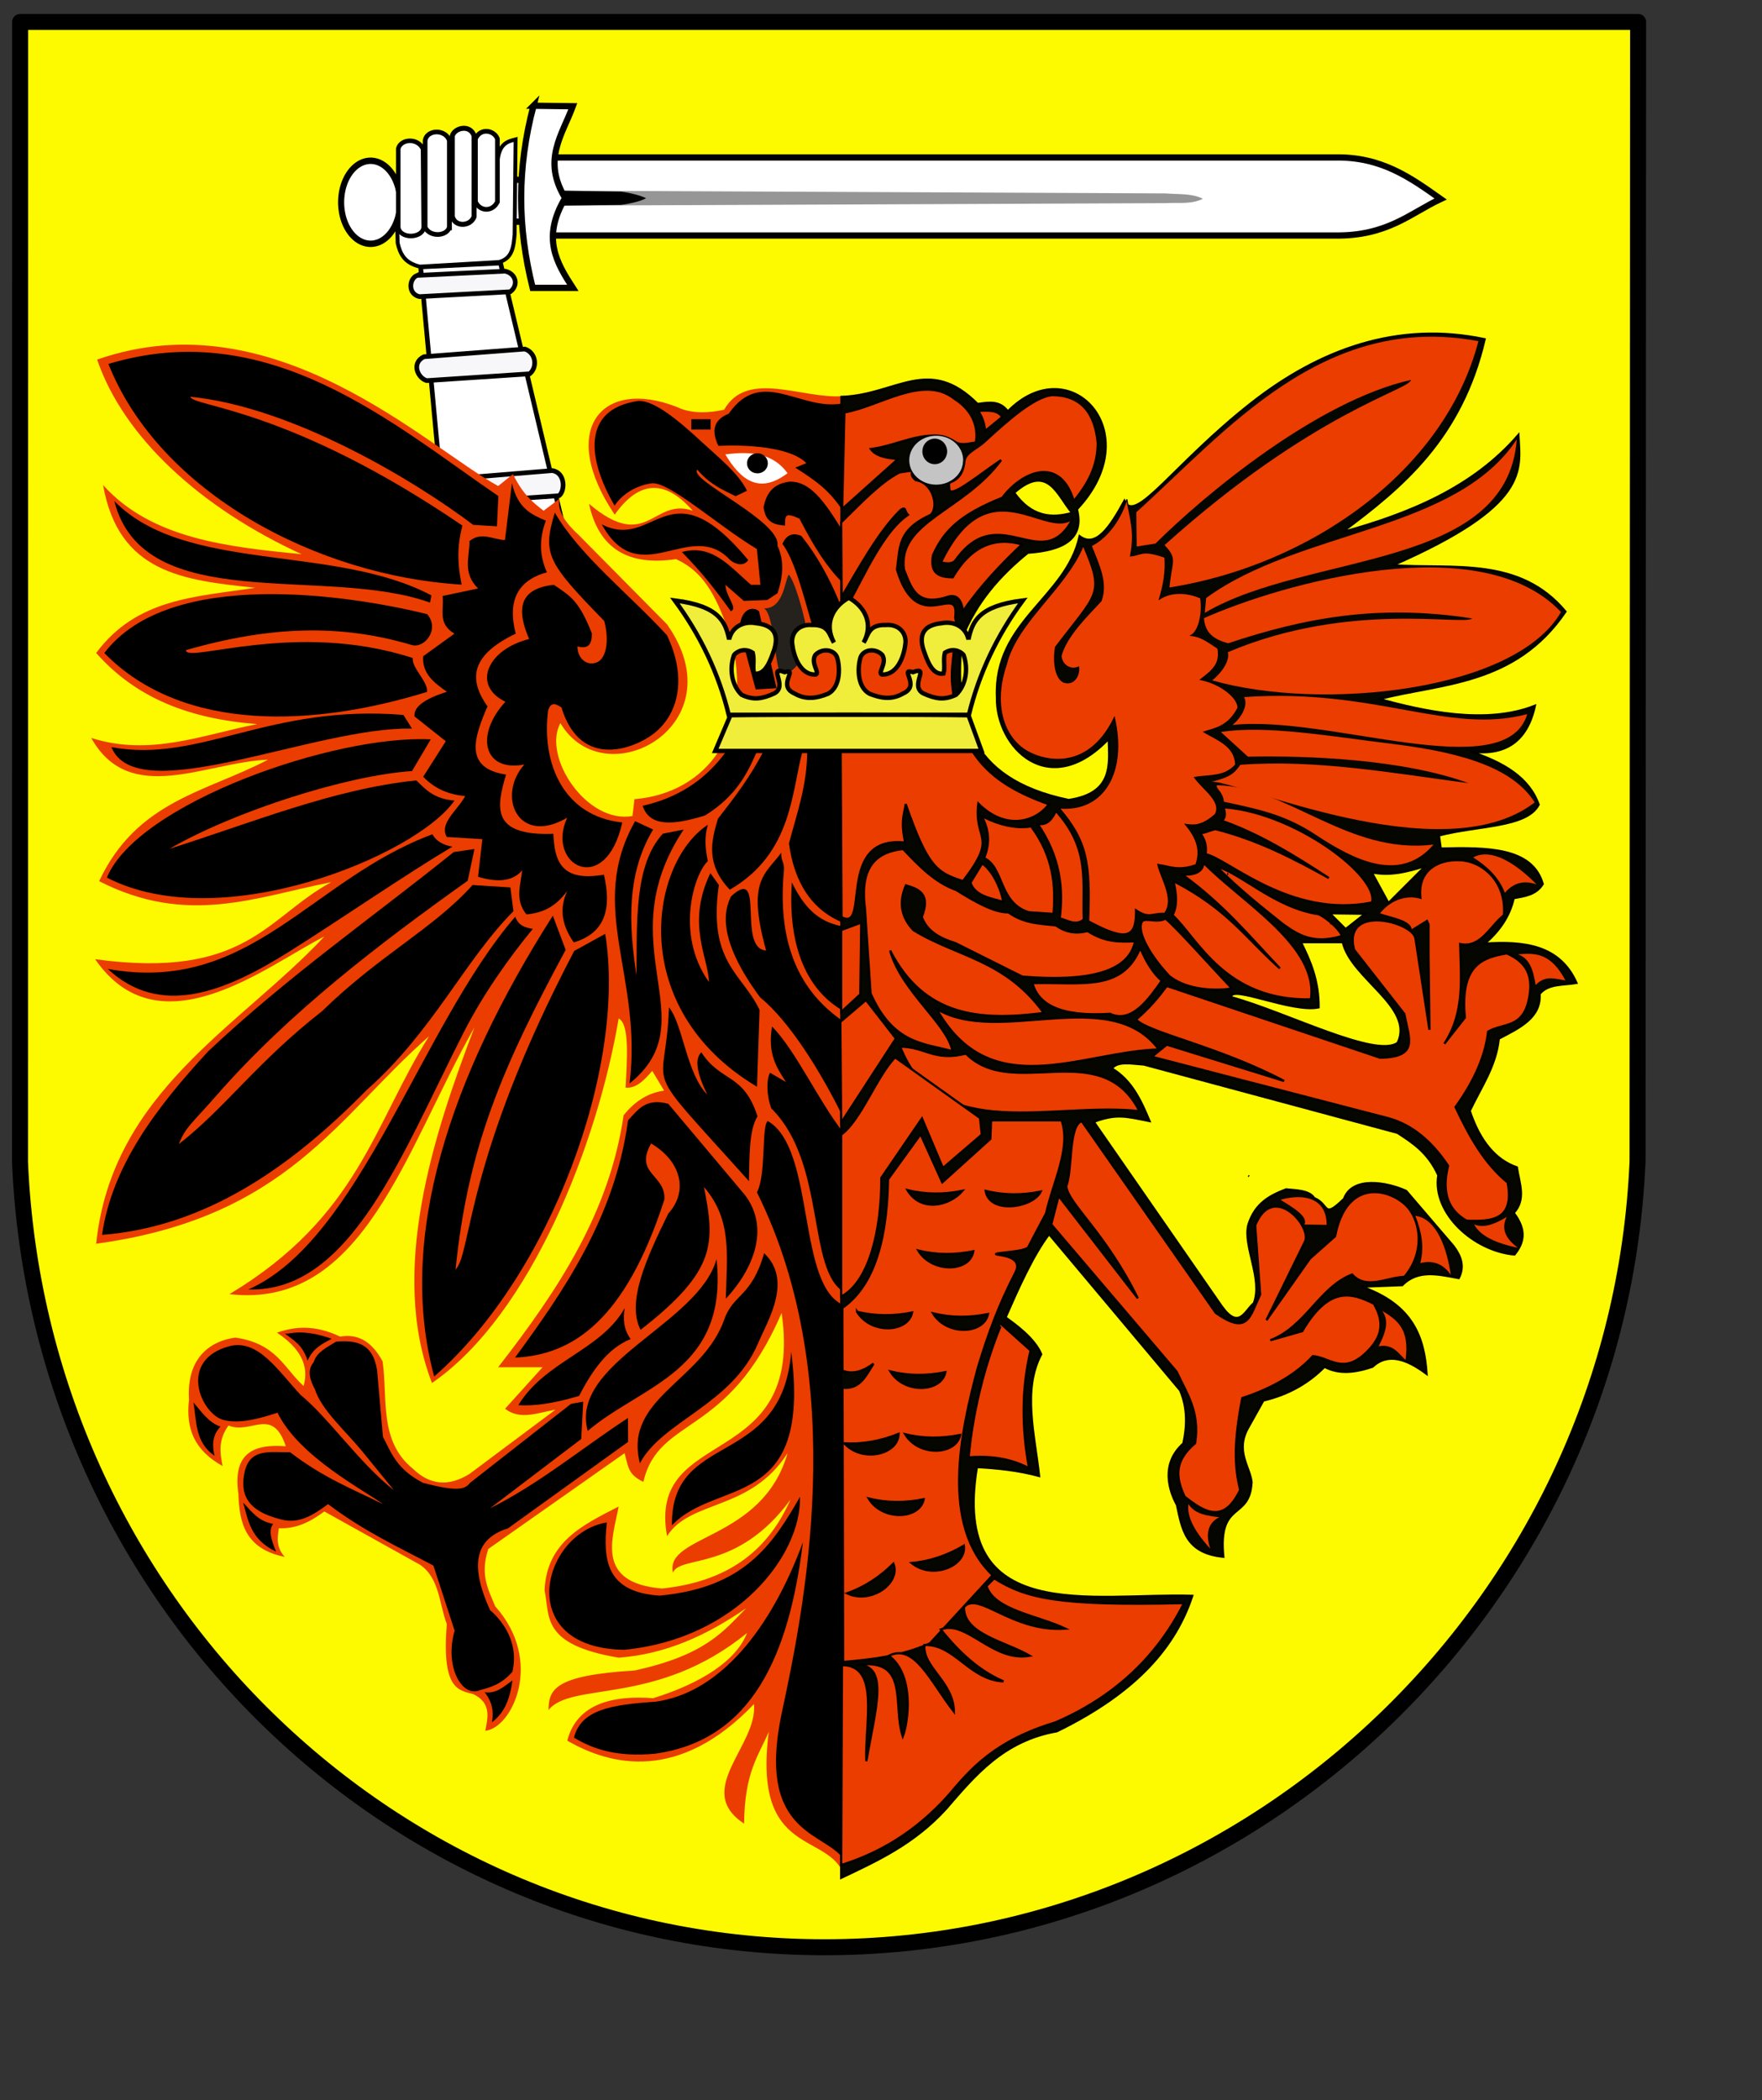 <svg xmlns="http://www.w3.org/2000/svg" width="800" height="715pt" version="1.0"><rect width="100%" height="100%" fill="#333333" stroke="none"/><defs><linearGradient id="a"><stop offset="0" stop-color="#fff"/><stop offset="1"/></linearGradient><linearGradient id="p"><stop offset="0" stop-color="#cf896a"/><stop offset="1" stop-color="#cf896a" stop-opacity="0"/></linearGradient><linearGradient id="z"><stop offset="0" stop-color="#c87858"/><stop offset=".769" stop-color="#d49f86" stop-opacity=".698"/><stop offset="1" stop-color="#d4baa6" stop-opacity=".398"/></linearGradient><linearGradient id="y"><stop offset="0" stop-color="#d48d70"/><stop offset="1" stop-color="#d48d70" stop-opacity="0"/></linearGradient><linearGradient id="e"><stop offset="0" stop-color="#fdfdfd"/><stop offset="1" stop-color="#0083fb"/></linearGradient><linearGradient id="j"><stop offset="0" stop-color="#fffd00"/><stop offset="1" stop-color="#a06400"/></linearGradient><linearGradient id="i"><stop offset="0" stop-color="#ff0"/><stop offset="1" stop-color="#a06400"/></linearGradient><linearGradient id="x"><stop offset="0" stop-color="#ff0"/><stop offset="1" stop-color="#a06400"/></linearGradient><linearGradient id="h"><stop offset="0" stop-color="#965a00"/><stop offset="1" stop-color="#ffdc00"/></linearGradient><linearGradient id="g"><stop offset="0" stop-color="#ffdc00"/><stop offset="1" stop-color="#a06400"/></linearGradient><linearGradient id="n"><stop offset="0" stop-color="#965a00"/><stop offset="1" stop-color="#ffdc00"/></linearGradient><linearGradient id="m"><stop offset="0" stop-color="#270000"/><stop offset="1" stop-color="#fd0000"/></linearGradient><linearGradient id="l"><stop offset="0" stop-color="#965a00"/><stop offset="1" stop-color="#ffdc00"/></linearGradient><linearGradient id="k"><stop offset="0" stop-color="#5a0000"/><stop offset=".5" stop-color="#ff2700"/><stop offset="1" stop-color="#5a0000"/></linearGradient><linearGradient id="f"><stop offset="0" stop-color="#965a00"/><stop offset=".5" stop-color="#fd0"/><stop offset="1" stop-color="#965a00"/></linearGradient><linearGradient id="w"><stop offset="0"/><stop offset=".5" stop-color="#fd0000" stop-opacity=".99"/><stop offset="1" stop-opacity=".981"/></linearGradient><linearGradient id="d"><stop offset="0" stop-color="#965a00"/><stop offset=".5" stop-color="#ff0"/><stop offset="1" stop-color="#965a00"/></linearGradient><linearGradient id="c"><stop offset="0" stop-color="#965a00"/><stop offset=".5" stop-color="#fddc00"/><stop offset="1" stop-color="#965a00"/></linearGradient><linearGradient id="b"><stop offset="0" stop-color="#965a00"/><stop offset=".5" stop-color="#ffdc00"/><stop offset="1" stop-color="#965a00"/></linearGradient><linearGradient id="u"><stop offset="0" stop-color="#fddc00"/><stop offset="1" stop-color="#965a00"/></linearGradient><linearGradient id="v"><stop offset="0" stop-color="#ffdc00"/><stop offset="1" stop-color="#965a00" stop-opacity=".984"/></linearGradient><linearGradient id="r"><stop offset="0" stop-color="#dcdce4"/><stop offset="1" stop-color="#474f45"/></linearGradient><linearGradient id="q"><stop offset="0" stop-color="#b0aba9"/><stop offset="1" stop-color="#1d291d"/></linearGradient><linearGradient id="s"><stop offset="0" stop-color="#001300"/><stop offset="1" stop-color="#63605e"/></linearGradient><linearGradient id="t"><stop offset="0" stop-color="#364036"/><stop offset="1" stop-color="#bcb7ba"/></linearGradient><linearGradient id="o"><stop offset="0" stop-color="#fcbc97" stop-opacity=".553"/><stop offset=".846" stop-color="#dc976e"/><stop offset="1" stop-color="#bd7345"/></linearGradient></defs><path d="M195.235 335.64c-.218 0-.436 0 0 0zM324.135 570.97c.1 0 .2 0 0 0z" fill="none" fill-opacity=".75" fill-rule="evenodd"/><path d="M9.127 9.967l-.044 517.617C17.6 726.224 178.228 883.936 374.4 883.936s360.581-158.142 369.098-356.782l.254-517.187H9.127z" fill="#fdfa00" fill-rule="evenodd" stroke="#000" stroke-width="7.261" stroke-linecap="round" stroke-linejoin="round"/><g fill-rule="evenodd"><path d="M248.553 71.485h357.292c21.34-.518 34.75 9.31 48.242 18.844-13.79 6.444-24.209 16.95-48.242 16.583H248.553V71.485z" fill="#fff" stroke="#000" stroke-width="2.835" stroke-linecap="round"/><path d="M254.583 86.56l274.668 1.238c5.83.523 11.65-.159 16.892 2.418-5.22 2.687-11.095 1.625-16.892 2.003l-274.668 1.125V86.56z" fill="#969696" stroke-width="2.835" stroke-linecap="round"/><path d="M254.583 86.56l27.514.45c3.826.498 8.565 1.633 11.257 2.98-2.964 1.65-8.292 2.564-11.257 3.017l-27.514.337V86.56z" stroke-width="2.835" stroke-linecap="round"/><path fill="#fff" stroke="#000" stroke-width="2.835" stroke-linecap="round" d="M178.532 81.619h59.997v19.023h-59.997z"/><path transform="matrix(1.06 0 0 1.111 875.586 -13.433)" d="M-654.658 94.743a12.626 16.96 0 11-25.252 0 12.626 16.96 0 1125.252 0z" fill="#fff" stroke="#000" stroke-width="2.612" stroke-linecap="round"/><path d="M242.223 48.003c-7.53 28.596-7.28 55.075-.377 82.667h18.223c-7.305-11.29-14.267-22.707-3.47-40.785-10.53-17.224-1.245-28.786 3.47-41.654l-17.846-.228z" fill="#fff" stroke="#000" stroke-width="2.835"/><g stroke="#000"><path d="M190.98 121.156l7.952 85.7 57.619 35.626-29.29-123.081-36.28 1.755z" fill="#fff" stroke-width="2.126"/><path d="M189.348 125.02l39.994-1.926c4.814 1.066 6.298 6.298 2.323 9.348l-41.269 2.21c-5.226-1.226-4.755-8.009-1.048-9.632zM192.491 161.93l45.802-3.485c5.05 1.632 5.84 8.224 2.21 11.245l-46.736 3.088c-3.994-1.019-7.223-7.925-1.276-10.848zM214.844 216.571l35.855-2.947c6.04.845 5.932 9.278 3.088 11.414l-23.236 1.587-15.707-10.054z" fill="#f7f6f9" stroke-width="2.126"/><path d="M190.645 121.034c-7.178-1.673-9.01-6.018-10.104-10.733l-.178-6.702 23.915.035-.02-5.24 10.965.079.404-7.094 10.19-.061.122-18.625c.948-7.683 4.571-8.484 8.148-9.406l-.434 43.23c-.506 5.381-.94 10.81-7.084 12.433l-35.924 2.084z" fill="#fff" stroke-width="1.772"/><path d="M180.818 67.48c1.103-4.46 8.856-5.08 11.26.145l.29 35.71c-.652 4.79-10.514 5.342-11.55 0V67.48z" fill="#fff" stroke-width="2.061" stroke-linecap="round"/><path d="M193.026 63.721c.842-4.909 9.098-5.264 10.988 0v39.47c-1.205 4.189-8.968 4.506-10.988 0v-39.47z" fill="#fff" stroke-width="2.126" stroke-linecap="round"/><path d="M205.365 61.654c1.081-3.683 8.072-5.358 9.89 0v36.665c-1.575 4.51-8.653 4.877-9.89 0V61.654z" fill="#fff" stroke-width="2.273" stroke-linecap="round"/><path d="M215.87 62.998c2.346-5.191 8.537-3.83 9.976 0v28.627c-2.243 4.652-7.972 4.437-9.976 0V62.998z" fill="#fff" stroke-width="2.126" stroke-linecap="round"/></g></g><path d="M331.559 287.898c-4.308-9.281-8.242-26.821-24.665-34.082-21.227 3.162-34.973-4.364-39.463-25.113 26.561 22.49 29.017-3.152 47.087 3.14-13.046-14.864-24.772-13.233-35.427 1.793-25.942-38.48-5.987-62.344 28.252-48.88 6.727 3.253 14.675 2.68 21.402 1.263 10.521-18.474 35.488-4.774 53.844-6.196l.99 672.221c-6.764-21.14-42.008-7.964-34.53-65.921-4.74 11.147-10.956 18.231-11.212 41.705-23.237-15.255 6.308-35.453 4.485-54.262-33.75 35.318-64.75 28.202-84.757 16.593 4.335-16.893 20.849-20.66 39.015-19.283 22.007-6.838 37.727-17.102 42.603-29.598-40.965 33.415-79.658 21.85-90.138 34.979.127-9.248 2.463-15.74 39.015-17.938 32.23-6.995 40.394-17.79 50.674-28.252-17.692 12.246-36.579 20.911-57.85 22.422-35.58-5.963-31.075-18.837-33.633-30.494.911-22.213 17.619-29.846 33.633-38.118-2.634 14.313-10.85 34.714 19.732 37.221 32.15-3.414 48.797-19.066 58.298-40.36-24.179 33.036-50.32 25.041-53.365 33.185-3.885-17.34 40.661-14.5 52.02-54.262-16.957 26.486-44.2 20.993-54.71 37.67-9.206-50.882 62.508-28.662 52.02-101.35-24.516 57.103-55.58 46.453-62.783 76.685-6.902-3.293-6.775-6.538-8.52-13.005l-61.887 43.5c-3.929 11.986.201 18.6 3.14 26.009 22.428 25.037 7.547 55.383-4.485 56.504 1.235-6.288 2.699-12.633-5.381-16.592-6.945-1.886-14.444-2.113-12.108-31.84-3.507-9.286-3.272-20.818-12.108-26.907l-43.5-24.216c-5.947 4.398-12.313 7.961-20.628 7.624-.669 4.335-1.312 8.67 2.69 13.005-18.113-3.654-20.653-15.613-21.077-28.7-2.541-17.606 5.968-22.758 21.526-21.526-6.048-18.276-15.858-5.134-26.01-9.418-4.621 6.428-3.958 11.959-2.69 18.387-12.806-7.097-16.775-16.978-15.248-30.046-1.282-20.218 10.92-26.941 21.077-28.253 18.652 2.693 22.04 13.866 30.943 21.974 2.708-9.298-1.664-17.309-12.108-24.216 8.125-2.765 17.015-3.747 28.7 1.794 10.381-1.819 15.875 5.039 19.284 11.211 2.423 16.98-1.771 36.317 13.902 48.88 7.365 7.103 15.805 8.292 25.561 2.243l39.015-29.149c-7.87 1.328-16.12 4.938-22.87-.448l17.04-18.835h-20.18c27.653-35.577 50.557-70.51 56.953-114.354 5.49-6.933 11.702-10.251 18.386-11.211l-5.381-8.97c-3.618 4.215-7.316 8.108-12.108 7.624.686-12.865 1.9-28.832-3.14-31.39-9.402 56.03-39.618 134.368-84.756 165.476-19.538-50.552.496-112.403 19.283-161.44-31.303 55.034-50.395 128.216-111.215 121.08 58.78-35.327 65.47-77.375 90.587-117.045-41.39 36.213-64.301 82.341-151.127 94.174 7.264-69.27 65.33-98.503 103.591-139.467-26.011 13.166-74.764 52.812-104.04 10.314 68.564 9.32 77.945-19.171 107.18-34.979-34.433 6.78-65.278 20.017-105.386-.448 17.196-36.613 48.56-40.405 76.685-55.159-28.23 1.13-62.838 21.391-80.272-9.866 26.886 8.549 50.672-1.51 75.339-6.278-31.102-2.392-55.137-11.975-73.097-32.288 18.427-24.761 44.644-25.378 72.2-29.598-32.805-3.428-61.986-6.722-69.06-46.638 21.939 24.398 56.483 28.08 90.137 31.391-45.767-20.992-80.812-53.012-92.828-88.344 80.566-28.192 149.571 39.628 182.069 57.401l6.727-5.381c4.634 9.45 9.268 12.968 13.902 16.592l7.175-5.38c-1.087 5.53 2.91 11.06 8.969 16.592l39.911 40.36c32.284 45.805-28.28 78.861-48.432 44.845-8.325 15.348 12.115 45.922 32.737 42.154l.897-7.624c32.734-2.745 55.069-30.758 43.499-74.89z" fill="#eb3d00" fill-rule="evenodd"/><path d="M329.317 206.281c6.983 11.604 15.33 18.293 28.252 8.52-6.615-9.146-16.887-10.062-28.252-8.52z" fill="#fff" fill-rule="evenodd"/><path d="M348.6 210.317a4.709 4.484 0 11-9.417 0 4.709 4.484 0 119.417 0z" fill-rule="evenodd" stroke-width="1.772" stroke-linecap="round"/><path d="M382.589 183.115c-19.268 3.655-36.838-16.812-51.732 4.69-5.914 2.376-8.479 6.666-4.69 14.587 16.764-.744 33.825 1.428 39.912 7.848l-5.005 2.051c9.618 6.093 15.93 10.517 22.403 20.84l-.888-50.016zM289.929 182c-.171.006-.333.046-.5.063-25.398 3.802-22.661 26.548-10.375 47.468 2.937-4.491 8.689-8.852 16.5-10.094 7.66-1.521 30.376 19.24 48.094 29.782l1.593 16.25h-4.25c-9.548-8.132-17.552-18.719-31.406-14.875 9.46 9.63 15.586 17.565 22.219 26.875.217-.085.412-.197.562-.313.137-.11.261-.244.344-.375.032-.052.07-.131.094-.187.821-2.047-3.234-6.351-3.438-11.125l8.344 7.312 10.625-.406 4.656-3.063c2.888-8.424 2.852-15.597 0-21.562 1.87-11.037-40.76-30.08-36.375-34.531 5.786 6.834 11.59 9.127 17.375 12.031l5.157-2.469c-3.73-7.824-12.676-14.88-20.25-21.906-11.1-10.295-21.84-19.108-28.97-18.875z" fill-rule="evenodd"/><path d="M382.589 241.017c-8.263-13.452-14.784-22.64-24.11-22.371-8.026.98-10.725 5.981-11.813 11.78.798 4.156 1.979 7.76 9.776 8.147-.05-4.67.068-6.067 6.513-3.158 6.94 13.417 12.316 21.755 19.634 29.226v-23.624zM273.221 238.046c24.309 12.29 30.198-27.553 66.505 16.177-2.158 3.467-6.826 1.477-8.44-.222-17.996-18.94-40.949 15.1-58.065-15.955z" fill-rule="evenodd"/><path fill-rule="evenodd" stroke-width="1.772" stroke-linecap="round" d="M313.877 190.305h8.757v4.684h-8.757z"/><path d="M355.236 246.864c7.064 9.48 11.434 32.049 16.569 46.813l11.332-14.99c-4.98-13.855-12.277-26.84-19.363-35.43-2.787-1.2-6.27-1.415-8.538 3.607z" fill-rule="evenodd"/><path d="M358.167 260.82c-1.891 2.344-2.17 15.403-11.236 15.361 5.192 3.286 4.6 30.855 8.806 31.27 2.954-3.025 7.728-4.156 11.673-15.6-2.579-15.26-6.665-27.784-9.243-31.032z" fill="#25221e" fill-rule="evenodd"/><path d="M352.564 312.409L344.63 277.5c-3.114-2.762-8.894-.708-8.787 8.49l7.26 26.994 9.46-.575zM225.624 238.917l.653-13.724c-47.159-32.177-103.741-82.144-177.066-59.977 23.381 58.698 95.253 96.316 160.401 100.17-2.535-12.105-1.446-19.861.327-26.795-78.86-53.77-122.752-53.95-123.516-58.49 46.21 4.57 101.791 37.993 128.418 58.163l10.783.653z" fill-rule="evenodd"/><path d="M195.888 270.287c-44.308-23.48-111.75-9.854-143.99-42.84 13.325 52.503 95.867 29.007 143.337 46.107l.653-3.267z" fill-rule="evenodd"/><path d="M193.928 314.073c-50.587 15.659-110.665 19.049-146.57-17.645 29.773-39.068 111.857-26.201 146.57-17.645 5.863 6.72-.997 15.571-6.862 14.05-32.257-9.608-64.141-8.771-102.604 2.288-.391 6.355 49.963-13.773 102.93 3.594-.458 4.608 6.78 10.314 6.536 15.358z" fill-rule="evenodd"/><path d="M183.145 324.53l3.92 6.208c-44.07-.956-124.93 37.125-136.473 8.422 40.194 7.429 71.548-19.6 132.553-14.63zM195.562 335.64l-8.496 14.377c-29.185 1.911-80.078 17.972-110.12 35.29 37.36-11.806 74.72-27.255 112.08-31.042 4.208 4.093 8.047 8.432 17.319 9.15-17.116 24.846-106.088 61.743-157.827 34.963 14.002-33.775 103.385-64.988 147.044-62.739z" fill-rule="evenodd"/><path d="M251.892 232.688c11.447 19.66 33.927 37.113 50.917 55.664 8.748 18.197 5.994 35.01-5.626 44.379-8.322 6.71-33.449 17.33-42.27-11.585-2.457-1.634-4.798-2.732-6.041 1.295-3.123 24.363 7.15 48.129 33.657 50.917-7.564 34.191-34.9 19.562-25.027-2.157-22.272 13.024-32.201-9.842-19.418-24.165-18.498 3.595-22.56-13.276-8.63-28.479-15.447-7.52-7.966-23.834 10.788-28.479-5.698-13.166-4.864-22.893 11.219-24.596 7.91 5.282 11.506 7.53 17.26 22.007.082 4.512-1.267 7.417-6.53 5.936-.091 4.913 3.69 8.864 8.256 7.44 4.645-1.224 6.397-9.581 3.883-18.985-26.087-26.754-28.046-30.376-22.438-49.192z" fill-rule="evenodd" stroke-width="2.771"/><path d="M329.876 340.877c-9.94 13.82-22.95 21.501-38.095 24.909 3.232 10.004 14.767 8.592 28.327 4.396 14.17-8.752 19.271-19.267 23.443-28.816l-13.675-.489z" fill-rule="evenodd"/><path d="M346.97 340.39c-6.17 12.078-13.553 21.733-21.001 31.257-3.132 10.297-5.546 20.66 5.372 32.234 28.892-16.687 28.027-45.647 33.212-63.492H346.97zM366.506 340.877c-.103 15.94-4.721 28.382-8.303 42.003 2.45 17.774 10.252 30.251 24.909 36.142l-.488-78.633-16.118.488z" fill-rule="evenodd"/><path d="M221.45 320.853c-8.215-11.612-8.87-22.895 12.699-33.211-3.944-15.279 1.178-24.281 14.164-27.84-3.85-8.551-3.126-16.188-.489-23.443-6.398-2.733-12.8-5.462-15.384-17.094l-3.175 25.885c-5.372-.178-10.745-3.953-16.117.489.1 7.163-3.342 14.326 3.907 21.49l-16.117 3.418c.834 5.858-2.515 12.413 5.372 17.095l-14.164 10.256c-.595 7.878 4.963 12.065 10.745 16.117-9.806 3.13-15.259 6.803-14.652 11.234l14.164 11.233-10.257 16.117c5.615 5.869 12.136 8.113 19.048 8.791-3.184 6.187-12.046 12.373-8.303 18.56l16.118.977-1.954 17.094c8.425 2.523 15.498 2.343 20.024-2.93-.654 6.674-3.471 13.349 1.954 20.024 6.187-.726 12.373-2.318 18.56-10.745-4.035 8.53-2.132 16.212 2.93 23.443 14.743-4.436 17.11-15.945 13.675-30.77-19.768 3.508-22.442-6.661-22.955-18.558-29.009 1.128-25.599-12.706-21.49-26.863-19.32-2.97-14.54-16.786-8.302-31.257v.488" fill-rule="evenodd" stroke-width="2.771"/><path d="M288.352 372.776c-22.111 39.1 3.53 70.126-2.52 119.062 35.856-28.704-10.464-62.516 24.569-115.282l-9.45 1.89c-12.994 14.145-11.742 39.798-11.969 64.256-3.623-23.436-4.454-46.241 7.56-66.146l-8.19-3.78zM196.402 378.7c-55.209 20.388-82.798 72.804-147.485 61.134 23.902 22.18 52.942 10.74 82.933-8.182 24.659-15.56 51.621-34.24 73.577-47.326-4.156-.576-7.815-2.84-9.025-5.626zM231.73 402.845l-17.157-1.106c-18.043 20.041-41.97 31.546-68.35 57.281-29.24 22.783-44.406 44.363-65.03 60.325 3.203-7.948 5.622-8.958 17.157-22.137 32.974-37.691 74.138-68.985 114.01-97.407l3.043-14.389-9.409 1.384c-37.245 29.945-75.582 56.616-111.518 90.488-23.494 25.474-43.65 51.975-48.15 83.293 46.32-3.646 84.944-29.865 120.236-65.86 29.849-26.33 44.346-58.76 66.551-81.08l-1.383-10.792z" fill-rule="evenodd"/><path d="M233.943 416.128c.554 1.66 1.107 3.32 0 0z" fill="none" fill-opacity=".75" fill-rule="evenodd"/><path d="M233.943 416.128c1.48 4.198 4.67 4.973 7.966 5.535-10.727 13.034-22.533 29.602-31.477 47.167-27.631 54.264-51.147 118.039-97.704 116.51 50.549-22.136 78.255-119.46 121.215-169.212zM251 415.656l5.825 15.532c-28.537 52.921-44.318 89.141-49.994 145.127 7.412-7.695 4.15-49.776 53.877-144.642l14.076-7.766c9.805 60.534-24.86 154.969-77.66 200.945-16.997-62.87 6.983-135.554 53.877-209.196zM321.38 390.902c-6.083 5.559-15.035 33.013.485 54.847-.13-10.725-10.471-26.442.671-49.385l3.848 5.347c-5.033 35.237 10.456 39.98 18.48 56.712l-1.157 34.893c-59.549-35.44-48.726-101.605-22.327-118.917-1.663 5.739-1.114 11.161 0 16.503zM359.533 400.58c6.926 14.118 14.161 18.31 23.698 20.098v38.398c-16.382-9.01-25.693-28.713-23.698-58.497z" fill-rule="evenodd"/><path d="M354.733 387.08c-.257 3.938 1.574 4 1.171 8.408-2.654 29.064 4.467 53.051 27.327 68.388l-.642 42.897c-9.72-19.88-24.064-43.14-37.456-53.997-19.973-26.952-16.195-39.98-13.199-45.897 15.89-14.64 2.527 23.737 15.9 24.599-8.805-31.823-.592-34.348 6.899-44.398zM343.933 506.773c-6.335-19.797-16.666-15.353-25.498-29.098-3.01 2.88-2.289 9.12 2.7 19.199-9.35-9.219-11.118-32.017-17.4-39.598-1.434 41.744-14.96 21.684 36.299 78.895.292-10.006-.13-23.127 3.9-29.398zM382.589 513.673c-10.686-13.495-21.37-36.915-32.056-47.697-2.135 12.634 2.216 18.783 6.3 25.198l-7.2-4.2c-1.789 3.187-1.591 10.625.6 16.2 25.059 24.957 15.945 73.213 32.998 83.394l-.642-72.895zM233.84 616.267c21.495-29.37 45.403-63.497 51.297-107.694 4.416-4.605 7.908-10.364 18.299-7.5l34.798 41.398c11.643 15.42 3.454 34.076-8.7 47.097.547-20.13 2.834-36.035-9.9-50.697 4.984 25.354 5.892 37.83-28.797 64.796-6.478-12.514 2.594-32.433 12.599-52.797 8.934-9.775 6.26-23.422-7.8-31.798-7.9 13.9 6.776 14.067 6 25.499-17.58 54.469-41.457 70.581-67.796 71.696z" fill-rule="evenodd"/><path d="M235.34 637.865c12.158-20.099 37.602-24.898 48.297-44.097-.882 5.056-.408 9.841 2.7 14.1-10.094 4.01-17.285 13.826-23.399 25.798-11.743 3.52-20.65 4.676-27.598 4.2zM325.335 571.57c-8.252 29.533-66.903 47.039-58.497 77.995 24.563-20.934 63.943-27.052 58.497-77.996z" fill-rule="evenodd"/><path d="M346.933 568.87c13.139 12.418 1.608 30.626-2.766 40.943-11.824 27.884-43.69 35.38-53.63 54.45-7.598-29.72 28.458-37.195 38.371-65.45 4.038-11.51 12.38-10.05 18.025-29.944z" fill-rule="evenodd"/><path d="M383.736 592.725c-22.313-7.82-13.078-71.062-35.141-83.847-2.969 2.162-.601 24.227-4.925 32.366 43.095 86.745 20.844 191.447 11.257 236.411-12.046 57.015 21.533 53.632 28.848 67.546l-.039-252.476z" fill-rule="evenodd"/><path d="M359.242 613.688c-4.327 53.448-54.802 35.341-54.152 78.737 20.48-21.726 63.54-5.92 54.152-78.737z" fill-rule="evenodd"/><path d="M363.229 679.468c.642 26.833-29.047 64.512-79.733 69.434-50.45-.596-37.76-52.884-7.973-57.806-1.817 17.169-.256 31.648 23.92 33.222 38.492-3.52 51.297-23.128 63.786-44.85z" fill-rule="evenodd"/><path d="M364.558 700.066c-6.279 51.088-22.92 89.886-67.109 96.011-16.857 1.622-27.954-1.877-36.876-7.309 3.377-12.732 16.888-14.912 36.876-16.278 29.446-3.884 52.666-33.241 67.109-72.424z" fill-rule="evenodd"/><path style="marker:none" d="M164.229 658.538c-7.677-9.302-18.36-18.604-21.262-27.906-3.398-6.2-2.682-9.757-.502-12.371 1.337-4.549 6.178-6.738 10.136-9.224 8.913-.765 16.701.58 18.605 12.957l2.657 30.232c3.84 7.202 5.982 14.573 18.272 20.93 14.686 3.804 18.936 3.23 21.27-.024l45.839-35.856 5.556-1.006-.905 16.953-41.368 31.441c22.178-11.033 41.727-27.322 62.59-40.983l.04 10.87-54.484 39.202c-12.933 4.141-18.864 13.988-7.973 37.541h.332c9.817 9.192 11.545 19.048 9.634 27.575-4.872 5.577-9.745 7.075-14.617 8.305-8.418 3.768-16.343-10.97-11.628-26.91l-9.634-29.567c-15.764-8.387-31.247-15.374-47.84-27.907-6.474 4.778-13.05 9.153-21.262 6.977-16.485-4.07-18.594-12.248-16.611-21.595 2.453-11.185 12.271-8.692 20.597-8.97 15.378 11.804 28.459 16.717 42.192 23.588-7.76-5.852-38.15-21.462-47.863-41.504-7.53 2.451-17.03 5.27-24.56 3.299-10.263-2.747-20.939-27.371 3.005-33.57 12.811-3.051 21.704 11.068 32.016 22.18 12.942 10.639 26.75 31.018 42.386 43.283l-14.618-17.94z" color="#000" overflow="visible"/><path d="M110.41 682.126c3.763 3.794 6.523 8.34 13.62 9.634-2.394 3.073-.615 7.816 1.33 12.624-11.673-5.595-12.642-14.11-14.95-22.258zM87.818 636.612c3.695 4.259 6.925 9.213 12.292 10.963-2.748 2.939-4.315 6.824-2.657 13.289-9-6.155-8.117-15.604-9.635-24.252zM130.675 605.383c7.175-1.35 13.635.165 19.933 2.325-4.172 2.288-8.504 4.255-10.963 9.967-2.186-7.215-6.427-9.292-10.3-12.292M232.334 764.184c.11.222.222.443 0 0z" fill-rule="evenodd"/><path d="M232.666 762.855c-1.047 7.34-2.994 14.228-9.302 18.937.853-4.54.243-9.08-3.322-13.621 5.48.77 8.816-2.744 12.624-5.316z" fill-rule="evenodd"/><g><path d="M382.065 180.165c24.975-.795 39.48-19.143 61.785 3.226 5.475-.771 10.142-1.497 13.735 3.378 28.15-28.77 64.213 9.512 31.36 44.396 3.452 13.449-6.168 18.642-22.267 19.743-12.652 10.273-23.449 22.401-29.933 38.842-3.603 34.146 1.992 63.786 48.463 73.406 20.57-3.008 18.504-16.4 18.173-27.794-27.074 28.478-51.232 3.85-50.743-18.856-1.454-34.608 31.41-45.003 37.558-73.08 7.413 5.57 13.916-4.33 20.312-16.036 4.908 10.925 22.453-16.809 57.486-44.329 31.308-24.593 66.616-37.375 106.075-29.078-10.528 44.877-37.1 67.104-64.854 87.66 30.864-8.52 59.549-20.31 80.177-44.186.883 16.245 5.193 31.892-57.015 59.153 27.64 1.837 57.522-4.012 78.395 21.024-22.992 33.848-57.13 32.434-84.534 39.727 19.9 5.39 48.205 11.896 70.637 3.034-3.562 16.335-13.635 22.903-29.576 20.668 15.384 5.045 26.969 11.957 31.286 24.2-5.411 10.408-27.412 9.32-45.275 13.98l.827 5.94c20.912-.453 41.53-.595 46.301 16.102-3.014 4.898-8.17 5.514-13.184 6.414-1.753 7.946-6.274 14.785-13.185 20.668 17.852-1.179 34.046.626 41.692 17.817-5.873 1.081-12.752.153-16.748 4.989.713 10.904-9.242 15.407-18.53 20.311-1.243 12.504-8.174 22.164-13.184 32.784 4.55 13.707 11.672 22.267 21.38 25.656 1.077 7.111 4.281 14.526-1.425 20.668 6.2 8.12 4.394 13.838.356 18.886-18.695-1.684-37.389-18.941-34.565-35.99-4.813-10.506-11.711-14.755-18.53-19.243l-115.099-31.001c-5.597-.377-11.943-1.75-14.61 1.781 8.968 5.346 13.203 14.477 17.105 23.875-10.572-2.087-14.933-3.55-25.3.357l58.083 83.74c7.932 11.008 10.507 1.924 14.61-1.425 4.173-11.044-5.03-25.994-2.494-35.635 3.106-9.886 9.94-13.25 17.104-16.035 4.251.47 10.523.389 12.725 3.931 7.28 3.072 3.738 9.875 13.614.36 3.7-10.298 19.373-7.584 28.182-3.578l21.38 24.944c3.36 4.448 5.283 9.136 2.495 14.61-9.163-1.677-18.491-4.101-25.657 3.207l-18.53.712c23.565 8.201 28.474 23.186 29.577 39.554-9.077-6.794-17.566-9.767-24.588-3.207-7.673 2.566-15.09 3.59-21.737 0-6.917 6.986-15.727 12.457-27.794 15.323l-6.771 12.116c-6.227 10.701.72 18.022 1.425 24.944-.877 17.622-15.332 7.894-12.828 33.852-17.315-1.655-18.722-12.855-21.024-23.518-3.517-6.407-7.535-18.594 2.912-27.907 1.707-8.04 1.943-16.08-1.487-24.12L476.3 560.215c-7.511 9.994-14.126 25.009-19.752 37.833 4.535 3.329 13.03 9.274 16.189 16.687-8.584 16.169-3.02 36.196-.97 55.265-9.406-2.556-18.813-3.524-28.22-4.032-12.053 72.474 52.542 57.057 97.765 58.458-7.382 22.302-24.27 43.293-61.481 61.48-24.284 4.274-37.15 19.965-50.395 35.277-14.478 15.863-31.035 23.409-47.52 31.245l.15-672.262zm240.723 215.811l7.613 13.956 16.916-16.916c-8.176 2.734-16.352 4.692-24.529 2.96zm-19.031 18.609l16.07.211-8.88 6.978-7.19-7.19zm-13.11 13.11h19.03c3.753 16.488 32.584 29.387 24.953 45.675-9.929 7.304-50.43-13.78-75.702-20.723-.191-5.799 27.396 7.142 39.754 4.652.11-11.96-3.698-20.98-8.036-29.604zm-130.21-204.031c7.902 11.036 16.945 11.81 26.367 9.171-6.813-7.998-10.938-22.714-26.368-9.171z" fill="#060601" fill-rule="evenodd" stroke="#000"/><path d="M383.387 187.201c15.808-2.61 35.842-17.423 49.97-6.141 4.304 2.706 11.424 8.915 9.747 19.79-3.421.535-6.803 1.447-9.23-.124-11.679-7.561-25.47 1.593-38.472 3.11 2.1 2.879 5.735 3.923 12.264 4.586l-25.31 22.642 1.031-43.863z" fill="#eb3d00" fill-rule="evenodd" stroke="#000"/><path d="M381.915 237.108c9.017-8.8 17.43-17.898 26.447-22.648 11.03-1.621 2.2-.674 7.476 3.541 7.783 1.006 10.555 12.188 6.772 15.696-15.18 6.908-13.914 14.6-15.35 24.873 9.439 31.526 28.605 4.273 26.436 21.823 1.618 5.57-2.038 18.988-1.48 29.02 2.755 33.1 17.556 46.278 44.003 55.687-6.199 8.306-19.938 11.908-32.033-.332-2.065 17.535 9.308 13.987-6.94 35.197-12.024-3.709-16.198-6.732-26.03-34.948-.763 5.203-2.268 7.357-.286 17.47-31.727-3.461-15.559 40.953-28.858 33.841l-.706-136.374c6.884-8.344 17.094-36.995 30.868-46.257-1.7-1.581-.718-4.026-3.411-2.132-10.31 10.273-18.812 26.244-26.707 39.414l-.201-33.871z" fill="#eb3d00" fill-rule="evenodd" stroke="#000"/><path d="M443.432 187.016c.039 0 .077 0 0 0z" fill="none" fill-opacity=".75" fill-rule="evenodd" stroke="#000"/><path d="M444.126 186.553c1.536 2.303 2.811 4.999 3.123 9.138l7.75-6.362c-1.78-3.23-6.454-3.064-10.873-2.776zM427.239 255.26c2.58.75 5.351.807 6.651-1.016 20.066-28.145 39.544 8.198 53.496-19.341-11.811 11.122-38.49-24.853-60.147 20.357z" fill="#eb3d00" fill-rule="evenodd" stroke="#000"/><path d="M463.44 247.316c.065 0 .13 0 0 0z" fill="none" fill-opacity=".75" fill-rule="evenodd" stroke="#000"/><path d="M-401.661 209.425a10.946 10.24 0 11-21.893 0 10.946 10.24 0 1121.893 0z" transform="matrix(1.142 0 0 1.11 896.263 -23.56)" fill="#c5c4c4" fill-rule="evenodd" stroke="#000" stroke-width=".471" stroke-linecap="round"/><path d="M464.023 247.121c-9.349 8.85-18.477 18.36-26.798 30.293-.782-5.888-3.235-7.433-6.602-6.602-14.785 5.025-16.91-4.26-20.195-12.234-3.09-21.736 27.162-26.675 44.08-49.71-9.335 6.14-23.6 18.195-23.497 13.01-.01-.953-.498-2.549.484-2.94 3.087-1.228 5.787-3.384 6.38-9.558.369-3.833 5.716-5.778 8.946-8.757 11.894-10.971 22.842-20.335 30.794-21.271 13.242.044 19.436 8.056 20.778 21.554.093 11.036-4.81 19.158-10.874 26.603-6.117-20.772-23.361-13.687-32.429-1.554-18.912 7.518-26.514 14.882-31.457 26.02-1.248 7.284 1.384 10.059 8.932 10.098 8.304-14.158 18.89-18.508 31.458-14.952z" fill="#eb3d00" fill-rule="evenodd" stroke="#000"/><path d="M516.096 248.09l-.19-15.547c40.39-36.338 84.799-90.912 155.337-77.667-15.442 59.31-76.805 101.77-140.259 111.805 1.06-11.976 3.938-12.737-2.231-19.238 67.544-60.73 111.631-70.515 111.855-74.986-42.467 9.564-93.385 51.82-115.975 74.272l-8.537 1.36z" fill="#eb3d00" fill-rule="evenodd"/><path d="M547.628 271.473c42.553-31.064 113.323-30.077 141.018-71.982-4.297 59.465-95.056 51.124-141.622 78.705l.604-6.723z" fill="#eb3d00" fill-rule="evenodd"/><path d="M550.383 308.858c49.524 14.163 137.593 5.052 158.35-31.037-36.422-38.544-126.521-13.019-162.107 2.8.6 7.394 5.305 9.805 10.996 11.393 34.22-11.4 67.872-17.968 110.81-11.278-4.008 3.483-55.706-8.098-110.93 15.313 1.048 4.559-3.74 10.15-7.12 12.809z" fill="#eb3d00" fill-rule="evenodd"/><path d="M564.821 316.438c2.055 3.435-1.015 9.23-5.253 12.665 43.82-4.794 123.914 27.982 133.856-4.923-36.09 9.488-68.263-11.873-128.603-7.742z" fill="#eb3d00" fill-rule="evenodd"/><path d="M554.332 332.305l12.277 11.189c27.447-.559 70.497 1.15 100.222 12.04-35.417-4.735-69.526-10.879-103.665-8.355-3.125 4.376-4.935 5.61-13.144 7.736 9.88-1.482 104.595 41.822 146.771 9.337-9.17-14.478-29.609-22.301-64.646-26.562-27.836-3.385-57.435-8.67-77.815-5.385z" fill="#eb3d00" fill-rule="evenodd"/><path d="M511.63 226.656c-3.45 10.831-10.051 18.086-16.187 21.094 3.688 9.14 7.395 16.92 4.5 24.938-.007.019.007.043 0 .062l-.032.031c-6.06 6.586-15.613 15.65-18.173 24.903.25 3.905 3.89 6.807 7.986 5.128.416 4.239-2.32 7.917-6.063 7.032-3.792-.707-5.786-7.778-4.437-16.094 18.95-25.09 22.16-23.65 12.594-46.094-7.763 19.27-30.165 34.64-34.875 53.844-5.71 16.385-2.334 31.158 7.593 38.375 7.111 5.17 28.84 11.987 41.416-14.138 5.624 24.37-4.522 42.8-25.01 41.075 13.089 15.264 14.307 25.305 13.352 51.217 17.855 9.565 21.49 7.218 21.247-5.264 6.301 4.322 7.004 1.628 13.23 1.796 4.823-6.53-1.884-16.17-3.117-22.214 5.441.677 9.182 3.096 17.355.118 2.17-6.405.558-11.866-4.823-18.27 3.673.561 7.51.95 13.608-4.549 3.19-5.95-5.723-11.357-9.434-16.753 6.827-1.173 13.609.024 18.69-5.786-.369-8.51-8.108-11.124-14.457-14.85 4.532-1.537 10.953-2.1 15.486-10.903.218-4.096-6.938-10.797-16.98-12.871 5.408-4.163 9.145-7.029 7.865-14.177-4.685-3.034-7.481-5.343-12.167-5.858 3.354-1.843 5.438-9.473 4.347-17.007-5.773-2.474-12.962-3.249-18.735.517 1.875-6.178 3.028-12.442 2.503-18.993-10.46-3.628-10.285-1.165-15.621-.573 2.258-11.39-.422-17.842-1.66-25.736z" fill="#eb3d00" fill-rule="evenodd" stroke="#000" stroke-width=".471"/><path d="M552.494 356.457c32.096.49 59.66 31.743 98.346 26.923-15.2 17.802-36.427 6.8-53.245-4.312-13.908-9.189-25.302-11.567-41.88-15.127-.52-4.792-3.765-5.813-3.22-7.484z" fill="#eb3d00" fill-rule="evenodd"/><path d="M479.407 368.082c15.678 17.33 11.994 32.05 12.642 49.379-3.728 3.097-7.68.156-10.93-.572 1.666-13.013.51-27.573-10.063-42.979 4.81 1.087 6.983-2.982 8.35-5.828z" fill="#eb3d00" fill-rule="evenodd" stroke="#000"/><path d="M478.327 414.871c1.056-12.723.02-26.012-10.159-39.756-6.91 1.278-15.56-.958-22.47-4.773 3.029 5.865 4.102 11.822 1.101 19.194 9.085 4.223 6.53 20.147 20.204 24.568l11.324.767z" fill="#eb3d00" fill-rule="evenodd" stroke="#000"/><path d="M445.916 391.94l-5.311 8.766c2.162 6.579 11.044 7.313 14.947 8.714-1.272-6.962-5.31-14.59-9.636-17.48zM555.546 366.454c32.335 2.214 70.703 31.386 67.4 43.214-36.97 7.477-65.541-19.93-75.599-21.925.58-3.349-.25-7.272-2.901-9.99.98 1.2 4.559-.793 7.334-1.388 19.32 4.81 36.353 13.776 51.54 22.202-15.037-9.766-30.942-19.824-48.566-25.968 1.998-1.702 1.37-3.929.792-6.145zM546.428 391.63c17.492 17.951 52.375 37.752 48.765 62.046-39.039.71-51.262-27.413-62.84-38.26 2.277-4.234 1.799-9.65.397-15.461 24.887 12.821 33.067 26.11 48.368 39.646-13.685-14.43-25.76-29.181-44.404-42.62 4.004.283 9.383-.388 9.714-5.352z" fill="#eb3d00" fill-rule="evenodd" stroke="#000"/><path d="M529.182 417.003c4.741 3.825 20.33 21.316 30.13 31.717-6.56 1.079-19.927 1.084-28.346-5.55-8.308-8.787-14.904-19.808-12.62-24.628 1.13-2.385 6.677.674 10.836-1.54zM552.177 393.215c11.9 3.561 26.744 18.849 46.584 21.805 4.617 2.247 10.055 7.665 10.506 9.912-13.284 3.88-19.796-.476-26.96-5.55-9.884-7.926-19.734-15.68-30.13-26.167zM468.737 445.637c.072.072.145.145 0 0zM468.737 446.29c2.691 9.561 12.3 15.368 35.257 13.928 9.928 4.678 17.867-7.08 23.504-15.016-3.546-3-6.827-7.848-9.793-14.909-8.254 19.975-26.333 15.417-48.968 15.997z" fill="#eb3d00" fill-rule="evenodd" stroke="#000"/><path d="M425.2 457.927c28.017 17.168 78.69-11.55 100.953 18.468-35.137 1.016-76.64 25.04-100.954-18.468z" fill="#eb3d00" fill-rule="evenodd" stroke="#000"/><path d="M517.34 504.397c-39.166-4.359-91.406 15.203-108.638-29.293 11.44.083 15.564 6.883 29.87 3.162 21.265 21.614 61.165-8.283 78.769 26.131zM381.542 463.852l11.64-9.894 13.58 17.46-24.847 38.217-.373-45.783zM383.094 514.68c-.258 0-.258 0 0 0z" fill="#eb3d00" fill-rule="evenodd" stroke="#000"/><path d="M381.915 515.067c9.058-6.728 15.75-25.793 24.46-35.113L444.98 507.5l.776 7.566-17.654 15.132-9.506-22.504-18.43 26.966c.07 22.909-5.17 46.95-18.251 53.931v-73.525zM454.21 602.139c-7.414 18.127-12.632 39.447-14.423 59.448 9.735-.885 19.527.608 27.437 4.924-3.347-18.27-3.45-36.135.704-53.467l-13.719-12.312" fill="#eb3d00" fill-rule="evenodd" stroke="#000"/><path d="M382.45 593.697c12.686-8.815 20.254-27.08 20.754-58.393l14.774-20.402 9.849 21.81 21.81-19.7.35-8.442h32.011c4.405 12.57-3.904 27.967-7.035 42.212-2.854 5.359-5.54 10.404-8.08 15.3-1.203 2.318-16.825 2.548-14.418 3.351 1.165.39 12.383.805 8.6 8.167-7.321 14.251-12.03 26.542-17.057 43.182-7.904 29.436-17.034 71.712 6.683 94.273L422.2 746.01c-13.167 5.876-26.524 7.314-39.398 8.442l-.272-124.524c7.93.905 10.628-5.516 14.063-10.904-5.156 3.833-9.862 4.961-14.08 3.166l-.062-28.493zm29.548-53.468c8.325 2.083 16.65 2.018 24.975.351-5.754 6.726-18.695 9.989-24.975-.351zm35.528.351c8.325 2.084 16.65 2.019 24.975.352-3.644 7.43-23.268 10.34-24.975-.352zm-30.604 27.086c8.325 2.084 16.65 2.019 24.975.352-1.532 9.54-18.694 9.988-24.975-.352zm-27.789 27.79c8.325 2.083 16.65 2.018 24.975.351-1.884 9.188-18.694 9.988-24.975-.352zm34.473.703c8.325 2.084 16.65 2.018 24.975.352-1.885 9.188-18.695 9.988-24.975-.352zm-19.347 26.382c8.325 2.084 16.65 2.019 24.975.352-1.885 9.188-18.695 9.988-24.975-.352zm6.683 28.493c8.325 2.083 16.65 2.018 24.975.352-1.884 9.188-18.694 9.988-24.975-.352zM394.41 680.23c8.325 2.084 16.65 2.019 24.976.352-1.885 9.188-18.695 9.988-24.976-.352zm19.512 29.29c8.548-.77 16.388-3.569 23.703-7.88 1.24 9.297-14.372 15.58-23.703 7.88zm-29.346 13.751c8.097-2.842 15.013-7.477 21.046-13.45 3.483 8.709-10.112 18.627-21.046 13.45zm-1.197-68.099c8.567.505 16.736-1.102 24.608-4.283-.15 9.378-16.52 13.28-24.608 4.283z" fill="#eb3d00" fill-rule="evenodd" stroke="#000"/><path d="M537.577 727.718c-13.012 25.845-33.223 43.29-58.393 54.172-27.534 8.28-38.488 21.105-48.543 33.065-15.445 17.28-32.344 26.567-48.726 31.659l.352-90.755c17.42.051 10.346 25.85 11.087 43.619 3.896-23.171 10.806-44.312-4.573-43.619 24.558-3.671 16.33 17.972 21.106 32.362 2.44-6.251 5.447-27.872-6.332-36.583 11.608-5.929 18.897 11.649 29.548 25.327-.199-13.602-14.418-20.168-13.367-30.252 13.672-.479 20.423 15.876 35.88 16.533-11.054-4.742-20.245-13.211-28.493-23.568 11.768-4.596 23.432 14.913 40.453 11.96-11.084-6.493-30.257-9.78-29.9-22.161h0c6.706-7.417 21.575 11.49 46.081 9.85-12.723-6.033-32.32-8.317-35.88-19.348l3.518-3.517c14.446 9.1 29.156 12.613 86.182 11.256z" fill="#eb3d00" fill-rule="evenodd" stroke="#000"/><path d="M429.79 204.923a5.385 5.561 0 11-10.77 0 5.385 5.561 0 1110.77 0z" fill-rule="evenodd" stroke="#000" stroke-width=".471" stroke-linecap="round"/><path d="M381.915 422.197l9.114-3.383-.423 32.564-8.691 8.036v-37.217zM432.475 477.176c-12.866-3.536-26.977-3.095-37.216-26.22l-2.538-38.486c-2.547-19.27 5.287-25.765 17.34-27.067 7.26 7.752 14.633 15.28 24.106 18.609 8.715 5.435 17.19 10.27 23.683 10.15 7.19 5.137 14.38 5.083 21.57 5.92 4.248 3.023 9.002 4.025 14.378 2.538 7.914 5.172 14.76 5 21.57 4.652-2.935 14.568-22.346 18.39-51.174 16.07l-30.45-15.224c-6.88-2.143-12.82-5.224-15.225-11.842 4.123-10.588-1.376-12.623-7.19-14.379-3.173 7.304-2.461 14.123 3.384 20.3 19.784 12.256 41.458 13.178 59.208 37.64-28.975 3.68-54.273 1.783-69.781-28.336 5.216 18.609 25.995 33.241 28.335 45.675z" fill="#eb3d00" fill-rule="evenodd" stroke="#000"/><g fill="#eb3d00"><path d="M557.132 396.783c.066 0 .132 0 0 0zM604.311 419.183c-.264 0-.264 0 0 0zM515.79 462.797c6.016-5.075 10.172-10.15 13.956-15.225l96.848 32.565c17.734-.282 13.168-8.537 10.996-19.877l-22.837-29.182c-5.242-21.086 26.942-12.571 27.912-5.075l6.344 41.446-.423-34.256V419.66c-10.667-22.979 3.217-29.808 14.38-29.182 9.793.399 21.073 9.343 19.876 24.952-6.35 5.012-10.516 15.122-19.877 13.11.3 15.384 2.234 30.95-7.19 45.253l9.305-11.842c-2.241-24.035 7.989-27.285 19.031-29.181 10.808 4.742 11.633 12.206 10.15 20.3-2.606 14.067-11.971 11.236-18.608 15.225-1.19 10.349-5.723 21.653-14.802 34.256 6.19 13.124 13.036 25.59 23.683 34.257 3.182 17.33-7.426 17.687-18.608 17.34-8.164-4.577-11.566-12.486-8.459-24.953-7.37-11.042-16.235-18.6-27.066-21.569L522.98 479.714l6.766-5.498 53.288 16.494c-29.604-15.648-61.941-21.949-67.244-27.913z" fill-rule="evenodd" stroke="#000"/><path d="M668.886 389.21c6.162 3.988 11.576 8.724 14.38 16.07 4.188-4.896 9.064-5.669 14.379-3.806-8.6-8.776-20.16-16.886-28.759-12.264zM689.186 433.193c5.52 1.952 7.008 7.512 8.036 13.956 4.51-4.75 9.022-2.685 13.533-2.114-6.74-12.596-13.728-12.461-21.569-11.842zM626.594 414.585c7.049-8.866 19.596-10.156 26.644-.423l-12.264 7.612c-.655-4.052-8.464-5.242-14.38-7.19zM669.31 555.839c3.831 1.414 7.592.83 14.801-3.383-2.399 4.51-1.26 9.445 5.075 13.956-13.014-2.646-17.858-6.828-19.877-10.573z" style="marker:none" color="#000" overflow="visible"/></g><g fill="#eb3d00"><path d="M542.038 488.168c.054.038.107.077 0 0zM484.106 538.482c2.885-7.407.99-27.663 7.032-29.553l60.865 87.058c14.529 10.173 15.239 2.107 20.132-8.351l-2.246-31.404c8.122-20.154 26.166.86 22.555 7.501l-17.441 35.558 19.75-27.993 11.4-10.096c4.838-24.867 22.252-22.255 30.925-15.2 7.698 6.067 10.723 21.658.598 33.599-8.083.333-17.387 6.078-23.788-1.04-14.84 5.71-21.104 23.779-37.126 29.837l14.482-4.134c12.282-20.781 22.474-17.413 32.53-12.472 5.971 10.18 2.262 16.71-3.687 22.395-10.361 9.864-16.286 2.079-24.001 1.416-7.033 7.685-17.336 14.181-32.081 19.063-2.685 14.26-4.452 28.373-.911 41.636-7.588 15.903-16.39 9.97-25.242 3.13-3.928-8.495-5.073-16.031 4.756-24.305 2.27-14.304-3.867-22.715-8.406-32.48l-56.922-66.826 3.366-12.935 35.966 46.475c-14.799-30.038-31.71-42.938-32.506-50.879z" fill-rule="evenodd" stroke="#000"/><path d="M567.111 533.982c-.214-.155-.214-.155 0 0z" fill-rule="evenodd" stroke="#000"/><path style="marker:none" d="M642.618 551.909c2.651 6.844 4.258 13.855 2.22 21.45 6.264-1.509 10.666.725 13.878 5.351-1.817-12.152-6.423-25.5-16.098-26.801zM627.636 595.111c3.326 4.819 1.27 10.195-1.678 16.017 6.44-1.201 8.882 3.117 12.201 6.225 1.93-14.154-3.81-18.144-10.523-22.242zM581.365 544.626c10.909-3.046 20.961-.626 20.962 11.39l-10.071-.162c1.846-3.666-5.511-7.912-10.891-11.228zM539.6 682.786c2.275 3.393 5.663 5.127 13.973 5.942-4.589 2.247-6.56 6.911-4.075 14.28-8.989-9.776-10.46-16.004-9.898-20.222z" color="#000" overflow="visible"/></g></g><path d="M330.908 324.685c-4.596-19.099-12.998-36.478-24.52-52.11 20.119 2.5 22.928 9.625 24.666 17.65 1.481-6.466 7.557-8.223 11.975-7.346 10.026.922 10.033 6.916 8.508 11.964-1.575 4.337-3.781 11.823-9.139 10.914-.84-2.729.21-6.087-.63-9.445-3.361-2.239-7.038-.91-8.509 1.05-2.176 6.094-1.167 13.63 3.467 18.05 5.462 2.585 9.349 1.822 14.811-.63 6.513-3.428-3.361-12.733 4.727-9.655 6.513-2.099-3.676 6.087 4.412 9.655 5.518 3.201 10.446 2.026 15.126.21 6.404-3.247 5.461-13.53 4.097-17-1.696-3.4-6.887-3.726-9.769-.63-2.206 3.847 2.206 7.905.315 8.815-7.458.42-10.19-9.025-10.714-13.643-.793-5.085 2.91-9.314 8.823-8.815 7.879-.28 7.879 4.477 10.085 7.975-4.562-8.572-.57-16.258 6.744-20.359 7.315 4.101 11.307 11.787 6.745 20.36 2.206-3.499 2.206-8.256 10.085-7.976 5.914-.499 9.616 3.73 8.823 8.815-.525 4.618-3.256 14.063-10.714 13.643-1.891-.91 2.52-4.968.315-8.816-2.883-3.095-8.073-2.769-9.77.63-1.363 3.471-2.306 13.754 4.097 17.001 4.681 1.816 9.61 2.991 15.127-.21 8.088-3.568-2.101-11.754 4.412-9.655 8.088-3.078-1.786 6.227 4.727 9.655 5.462 2.452 9.349 3.215 14.811.63 4.634-4.42 5.643-11.956 3.466-18.05-1.47-1.96-5.147-3.289-8.508-1.05-.84 3.358.21 6.716-.63 9.445-5.358.91-7.564-6.577-9.14-10.914-1.525-5.048-1.517-11.042 8.51-11.964 4.417-.877 10.493.88 11.974 7.346 1.738-8.025 4.547-15.15 24.665-17.65-11.52 15.632-19.923 33.011-24.519 52.11-17.073-.345-91.878-.345-108.951 0zm.819-.216h107.93l6 16.433h-120.93l7-16.433z" fill="#f1ed3b" fill-rule="evenodd" stroke="#000" stroke-width="1.985"/></svg>